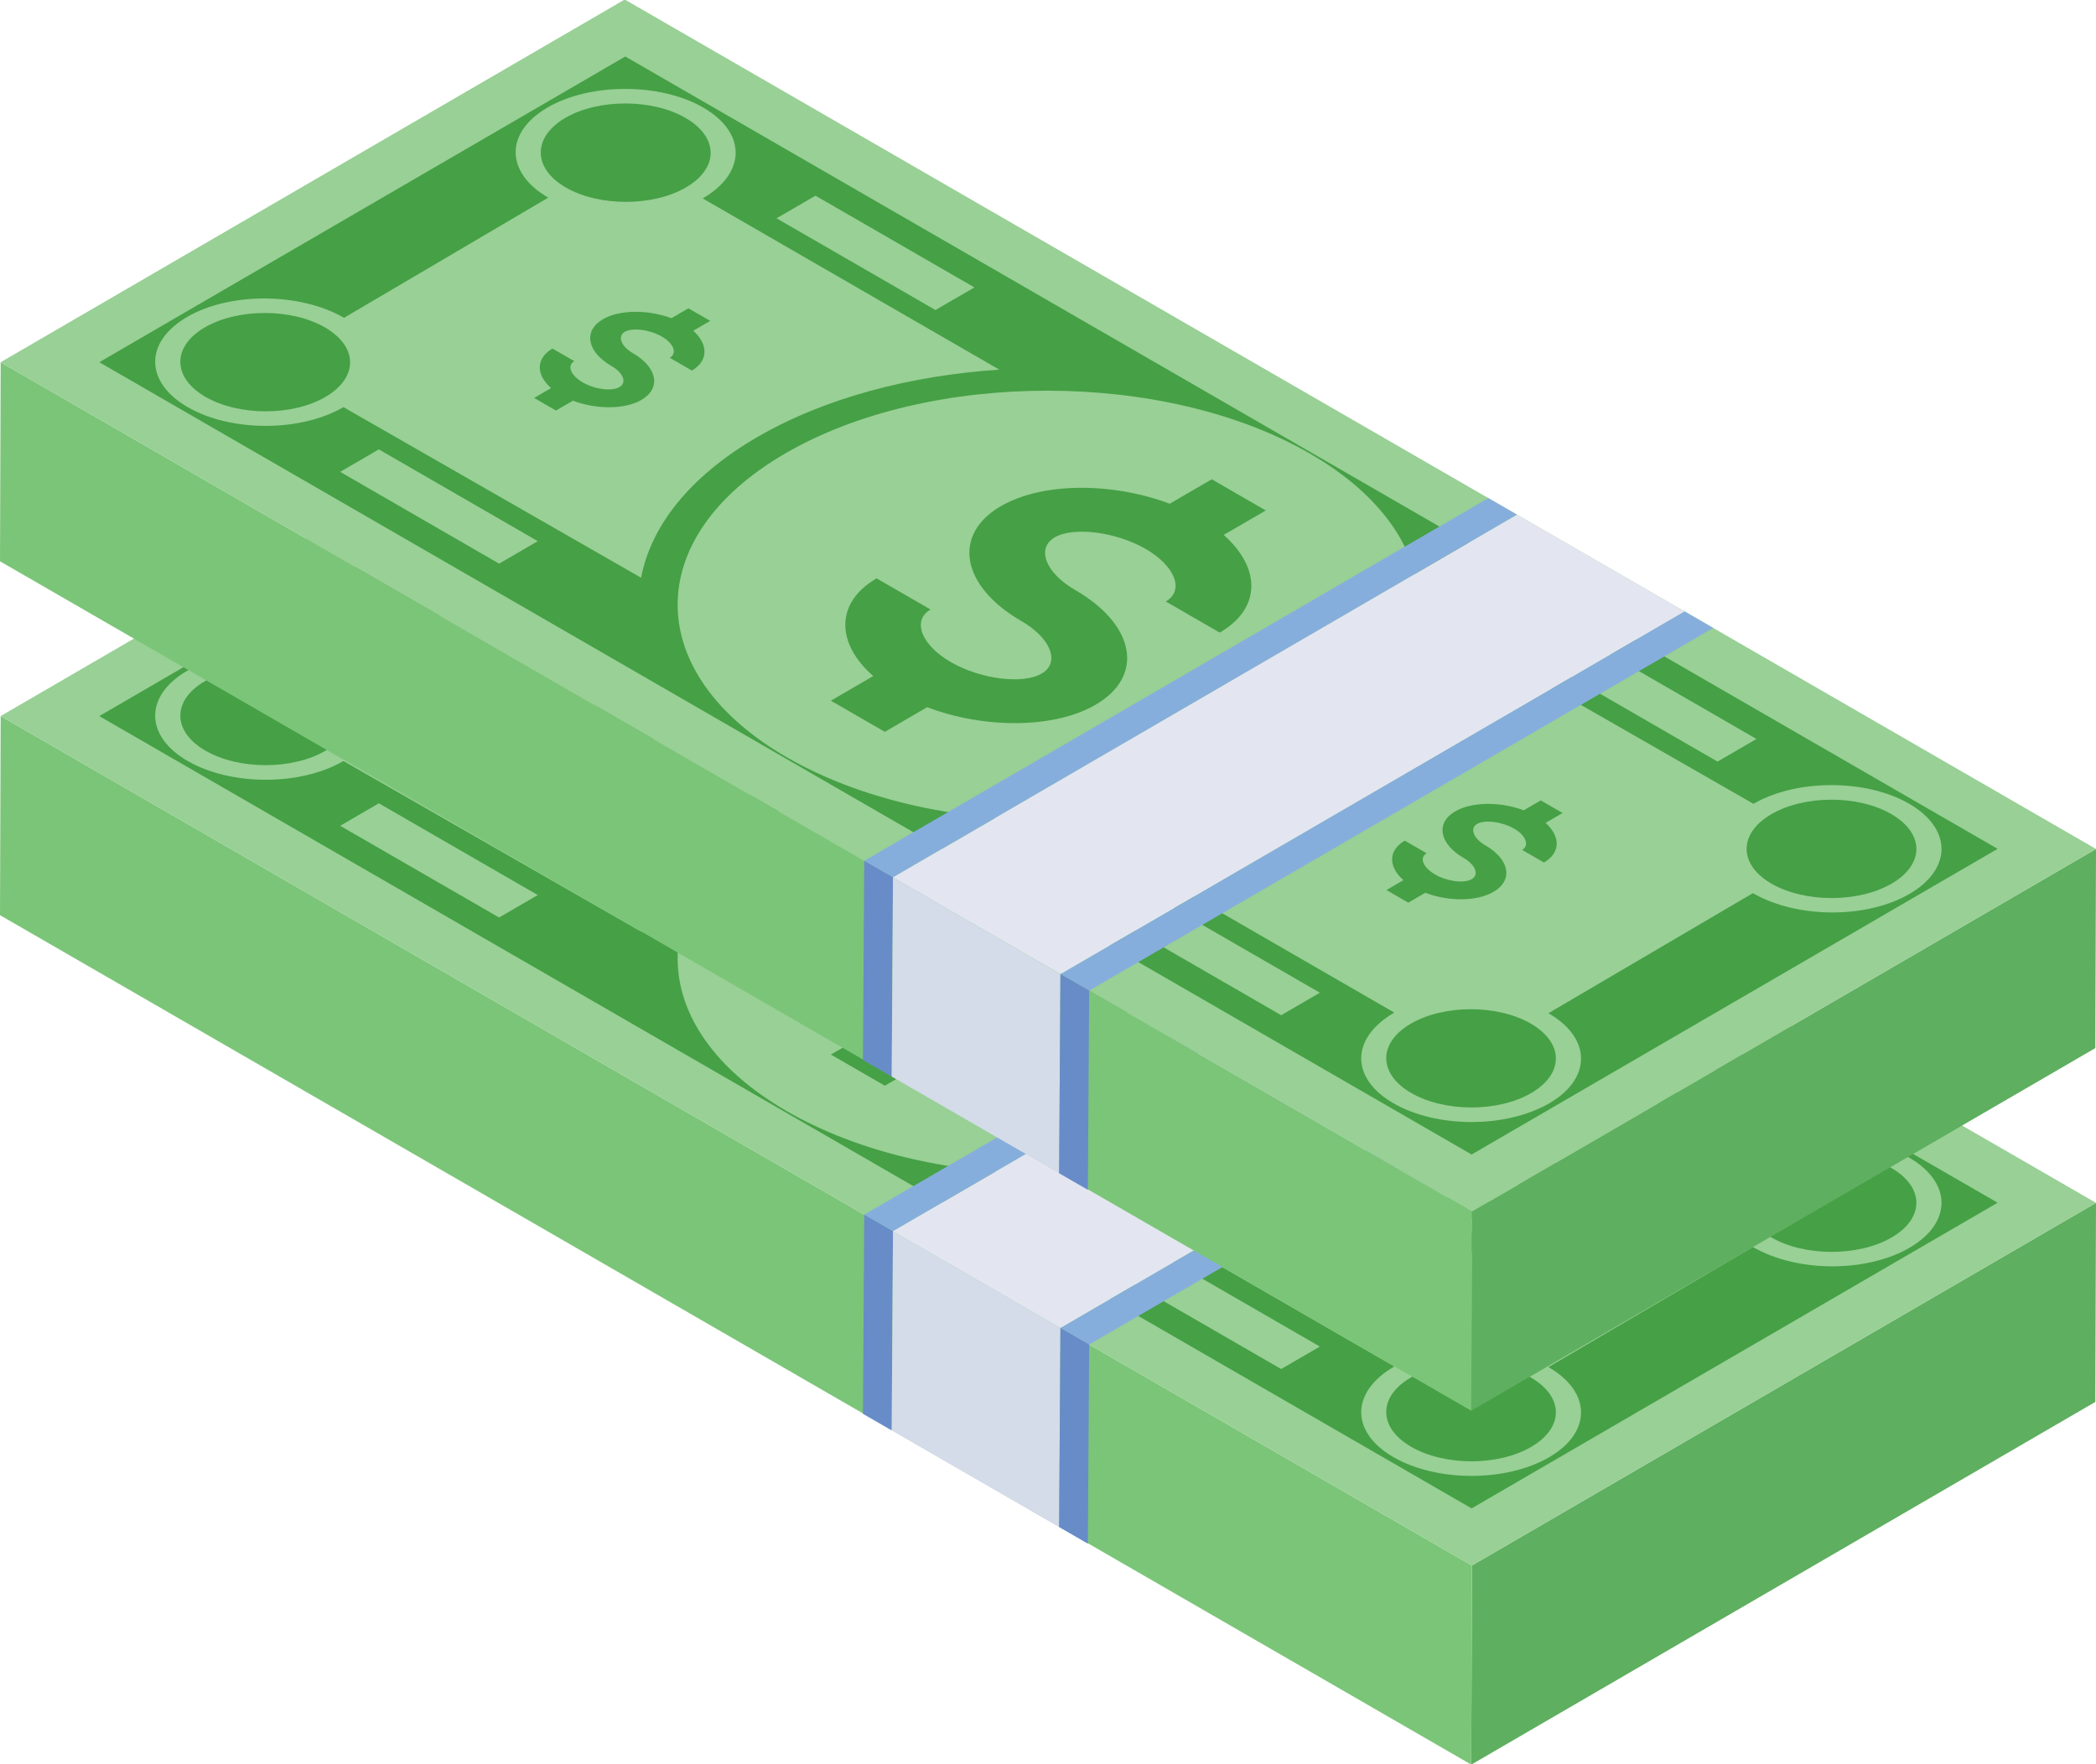 <?xml version="1.0" encoding="UTF-8"?><svg xmlns="http://www.w3.org/2000/svg" xmlns:xlink="http://www.w3.org/1999/xlink" height="40.4" preserveAspectRatio="xMidYMid meet" version="1.0" viewBox="1.0 4.8 48.0 40.4" width="48.0" zoomAndPan="magnify"><g><g><g><g><g><g id="change1_1"><path d="M49 32.346L48.985 36.905 34.693 45.211 34.708 40.651z" fill="#5EAF5F"/></g><g id="change2_1"><path d="M34.708 40.651L34.693 45.211 1 25.758 1.015 21.198z" fill="#7BC578"/></g><g id="change3_2"><path d="M49 32.346L34.708 40.651 1.015 21.198 15.307 12.893z" fill="#98D095"/></g></g></g><g id="change4_4"><path d="M36.784,31.521l-0.389,0.226c0.344,0.31,0.346,0.685-0.037,0.908l-0.5-0.289 c0.174-0.101,0.088-0.331-0.183-0.487c-0.277-0.16-0.674-0.209-0.848-0.108 c-0.173,0.101-0.088,0.331,0.189,0.491c0.56,0.324,0.641,0.8,0.186,1.065 c-0.383,0.223-1.032,0.223-1.562,0.021l-0.389,0.226l-0.5-0.289l0.389-0.226 c-0.35-0.306-0.352-0.682,0.031-0.905l0.5,0.289c-0.174,0.101-0.083,0.327,0.195,0.487 c0.271,0.157,0.662,0.209,0.836,0.108c0.18-0.104,0.088-0.33-0.183-0.487 c-0.56-0.324-0.647-0.804-0.192-1.068c0.383-0.223,1.032-0.223,1.568-0.024l0.389-0.226L36.784,31.521z" fill="#46A046"/></g><g id="change4_12"><path d="M17.265,20.252l-0.389,0.226c0.344,0.31,0.352,0.689-0.031,0.912l-0.506-0.292 c0.174-0.101,0.094-0.327-0.183-0.487c-0.277-0.16-0.674-0.209-0.848-0.108 c-0.173,0.101-0.088,0.331,0.189,0.491c0.56,0.324,0.647,0.804,0.192,1.068 c-0.383,0.223-1.038,0.219-1.568,0.018l-0.389,0.226l-0.5-0.289l0.389-0.226 c-0.35-0.306-0.352-0.682,0.031-0.905l0.5,0.289c-0.174,0.101-0.083,0.327,0.195,0.487 c0.277,0.16,0.662,0.209,0.836,0.108c0.18-0.104,0.094-0.327-0.183-0.487c-0.56-0.324-0.647-0.804-0.192-1.068 c0.383-0.223,1.032-0.223,1.568-0.024l0.389-0.226L17.265,20.252z" fill="#46A046"/></g><g id="change4_14"><path d="M16.698,15.603c0.765,0.442,0.769,1.152,0.009,1.594c-0.754,0.438-1.986,0.442-2.751,0 c-0.759-0.438-0.763-1.155-0.009-1.594C14.707,15.161,15.938,15.165,16.698,15.603z" fill="#46A046"/></g><g id="change4_13"><path d="M29.987,24.594l-0.964,0.56c0.857,0.759,0.862,1.684-0.09,2.237l-1.235-0.713 c0.431-0.251,0.218-0.811-0.463-1.204c-0.675-0.39-1.649-0.515-2.08-0.265 c-0.431,0.251-0.212,0.814,0.463,1.204c1.386,0.8,1.597,1.976,0.471,2.63 c-0.946,0.55-2.55,0.553-3.856,0.056l-0.97,0.564l-1.235-0.713l0.97-0.564 c-0.863-0.755-0.868-1.688,0.077-2.237l1.235,0.713c-0.431,0.251-0.212,0.814,0.463,1.204 c0.681,0.393,1.649,0.515,2.08,0.265c0.431-0.251,0.218-0.811-0.463-1.204c-1.38-0.797-1.591-1.98-0.471-2.63 c0.952-0.553,2.556-0.55,3.868-0.056l0.964-0.56L29.987,24.594z" fill="#46A046"/></g><g id="change4_6"><path d="M8.441,20.401c0.765,0.442,0.769,1.152,0.009,1.593 c-0.754,0.439-1.98,0.439-2.745-0.003c-0.759-0.438-0.769-1.152-0.015-1.59 C6.451,19.959,7.682,19.963,8.441,20.401z" fill="#46A046"/></g><g id="change4_8"><path d="M44.31,31.545c0.765,0.442,0.769,1.152,0.009,1.594c-0.754,0.438-1.986,0.442-2.751,0 c-0.759-0.438-0.757-1.152-0.003-1.59C42.326,31.107,43.551,31.107,44.31,31.545z" fill="#46A046"/></g><g id="change4_16"><path d="M36.054,36.343c0.765,0.442,0.769,1.152,0.009,1.593 c-0.754,0.439-1.98,0.439-2.745-0.003c-0.759-0.438-0.763-1.148-0.009-1.587 C34.069,35.905,35.294,35.905,36.054,36.343z" fill="#46A046"/></g><g id="change4_15"><path d="M15.32,14.198l31.427,18.145l-12.046,7l-12.944-7.473l-18.483-10.671L15.32,14.198z M19.021,30.248c3.326,1.921,8.714,1.917,12.013-0s3.287-5.038-0.039-6.959 c-3.321-1.917-8.715-1.917-12.014,0S15.7,28.331,19.021,30.248 M8.866,22.228l6.816,3.907 c0.222-1.176,1.104-2.317,2.655-3.218c1.551-0.901,3.512-1.413,5.548-1.548l-6.792-3.921 c1.006-0.584,1.001-1.51,0.012-2.081c-0.982-0.567-2.586-0.571-3.568,0 c-0.982,0.571-0.965,1.496,0.018,2.063l-4.676,2.752c-1.012-0.585-2.616-0.588-3.592-0.021 c-0.988,0.574-0.971,1.5,0.012,2.067C6.287,22.798,7.878,22.802,8.866,22.228 M36.461,36.107l4.682-2.749 c1.012,0.585,2.604,0.588,3.586,0.017c0.982-0.571,0.977-1.496-0.011-2.067c-0.982-0.567-2.58-0.567-3.562,0.004 l-6.815-3.907c-0.234,1.176-1.11,2.314-2.661,3.215c-1.551,0.901-3.518,1.416-5.542,1.552l6.792,3.921 c-1.012,0.588-1.001,1.51-0.018,2.077c0.988,0.571,2.58,0.574,3.568,0 C37.455,37.603,37.45,36.677,36.461,36.107 M19.675,17.385l-0.892,0.518l3.64,2.102l0.892-0.518 L19.675,17.385 M37.591,27.729l-0.892,0.518l3.634,2.098l0.892-0.518L37.591,27.729 M12.43,25.812l0.886-0.515 l-3.64-2.101l-0.886,0.515L12.43,25.812 M30.34,36.152l0.886-0.515l-3.634-2.098l-0.886,0.515L30.34,36.152" fill="#46A046"/></g></g><g><g><g id="change5_2"><path d="M35.742 24.691L21.45 32.996 20.792 32.616 35.084 24.311z" fill="#86AEDC"/></g><g id="change6_1"><path d="M39.58 26.907L25.288 35.212 21.45 32.996 35.742 24.691z" fill="#E3E6F0"/></g><g id="change5_4"><path d="M40.234 27.285L25.943 35.59 25.288 35.212 39.58 26.907z" fill="#86AEDC"/></g></g></g><g><g><g id="change7_3"><path d="M21.45 32.996L21.42 37.557 20.762 37.177 20.792 32.616z" fill="#678CC8"/></g><g id="change8_2"><path d="M25.285 35.21L25.255 39.771 21.42 37.557 21.45 32.996z" fill="#D4DBE9"/></g><g id="change7_1"><path d="M25.943 35.59L25.913 40.151 25.255 39.771 25.285 35.21z" fill="#678CC8"/></g></g></g></g><g><g><g><g><g id="change1_2"><path d="M49 24.242L48.985 28.802 34.693 37.107 34.708 32.547z" fill="#5EAF5F"/></g><g id="change2_2"><path d="M34.708 32.547L34.693 37.107 1 17.654 1.015 13.095z" fill="#7BC578"/></g><g id="change3_1"><path d="M49 24.242L34.708 32.547 1.015 13.095 15.307 4.789z" fill="#98D095"/></g></g></g><g id="change4_3"><path d="M36.784,23.418l-0.389,0.226c0.344,0.31,0.346,0.685-0.037,0.908l-0.5-0.289 c0.174-0.101,0.088-0.331-0.183-0.487c-0.277-0.16-0.674-0.209-0.848-0.108 c-0.173,0.101-0.088,0.331,0.189,0.491c0.56,0.324,0.641,0.8,0.186,1.065 c-0.383,0.223-1.032,0.223-1.562,0.021l-0.389,0.226l-0.5-0.289l0.389-0.226 c-0.35-0.306-0.352-0.682,0.031-0.905l0.5,0.289c-0.174,0.101-0.083,0.327,0.195,0.487 c0.271,0.157,0.662,0.209,0.836,0.108c0.18-0.104,0.088-0.33-0.183-0.487 c-0.56-0.324-0.647-0.804-0.192-1.068c0.383-0.223,1.032-0.223,1.568-0.024l0.389-0.226L36.784,23.418z" fill="#46A046"/></g><g id="change4_5"><path d="M17.265,12.148l-0.389,0.226c0.344,0.31,0.352,0.689-0.031,0.912l-0.506-0.292 c0.174-0.101,0.094-0.327-0.183-0.487c-0.277-0.16-0.674-0.209-0.848-0.108 c-0.173,0.101-0.088,0.331,0.189,0.491c0.56,0.324,0.647,0.804,0.192,1.068 c-0.383,0.223-1.038,0.219-1.568,0.018l-0.389,0.226l-0.5-0.289l0.389-0.226 c-0.35-0.306-0.352-0.682,0.031-0.905l0.5,0.289c-0.174,0.101-0.083,0.327,0.195,0.487 c0.277,0.16,0.662,0.209,0.836,0.108c0.18-0.104,0.094-0.327-0.183-0.487c-0.56-0.324-0.647-0.804-0.192-1.068 c0.383-0.223,1.032-0.223,1.568-0.024l0.389-0.226L17.265,12.148z" fill="#46A046"/></g><g id="change4_9"><path d="M16.698,7.5c0.765,0.442,0.769,1.152,0.009,1.593c-0.754,0.438-1.986,0.442-2.751,0 c-0.759-0.438-0.763-1.155-0.009-1.594C14.707,7.058,15.938,7.061,16.698,7.5z" fill="#46A046"/></g><g id="change4_7"><path d="M29.987,16.49l-0.964,0.56c0.857,0.758,0.862,1.684-0.09,2.237l-1.235-0.713 c0.431-0.251,0.218-0.811-0.463-1.204c-0.675-0.39-1.649-0.515-2.08-0.265 c-0.431,0.251-0.212,0.814,0.463,1.204c1.386,0.8,1.597,1.976,0.471,2.63 c-0.946,0.55-2.55,0.553-3.856,0.056l-0.97,0.564l-1.235-0.713l0.97-0.564 c-0.863-0.755-0.868-1.688,0.077-2.237l1.235,0.713c-0.431,0.251-0.212,0.814,0.463,1.204 c0.681,0.393,1.649,0.515,2.08,0.264c0.431-0.251,0.218-0.811-0.463-1.204c-1.38-0.797-1.591-1.98-0.471-2.63 c0.952-0.553,2.556-0.55,3.868-0.056l0.964-0.56L29.987,16.49z" fill="#46A046"/></g><g id="change4_1"><path d="M8.441,12.298c0.765,0.442,0.769,1.152,0.009,1.593 c-0.754,0.439-1.98,0.439-2.745-0.003c-0.759-0.438-0.769-1.152-0.015-1.59 C6.451,11.856,7.682,11.859,8.441,12.298z" fill="#46A046"/></g><g id="change4_2"><path d="M44.31,23.442c0.765,0.442,0.769,1.152,0.009,1.594c-0.754,0.438-1.986,0.442-2.751,0 c-0.759-0.438-0.757-1.152-0.003-1.59C42.326,23.003,43.551,23.003,44.31,23.442z" fill="#46A046"/></g><g id="change4_10"><path d="M36.054,28.24c0.765,0.442,0.769,1.152,0.009,1.593 c-0.754,0.439-1.98,0.439-2.745-0.003c-0.759-0.438-0.763-1.148-0.009-1.587 C34.069,27.802,35.294,27.802,36.054,28.24z" fill="#46A046"/></g><g id="change4_11"><path d="M15.32,6.094l31.427,18.145l-12.046,7l-12.944-7.473l-18.483-10.671L15.32,6.094z M19.021,22.144c3.326,1.921,8.714,1.917,12.013,0s3.287-5.038-0.039-6.959 c-3.321-1.917-8.715-1.917-12.014,0S15.7,20.227,19.021,22.144 M8.866,14.124l6.816,3.907 c0.222-1.176,1.104-2.317,2.655-3.218c1.551-0.901,3.512-1.413,5.548-1.548l-6.792-3.921 c1.006-0.584,1.001-1.51,0.012-2.081c-0.982-0.567-2.586-0.571-3.568,0 c-0.982,0.571-0.965,1.496,0.018,2.063l-4.676,2.752c-1.012-0.585-2.616-0.588-3.592-0.021 c-0.988,0.574-0.971,1.5,0.012,2.067C6.287,14.695,7.878,14.698,8.866,14.124 M36.461,28.003l4.682-2.749 c1.012,0.585,2.604,0.588,3.586,0.017c0.982-0.571,0.977-1.496-0.011-2.067c-0.982-0.567-2.58-0.567-3.562,0.004 l-6.815-3.907c-0.234,1.176-1.11,2.314-2.661,3.215c-1.551,0.901-3.518,1.416-5.542,1.552l6.792,3.921 c-1.012,0.588-1.001,1.51-0.018,2.077c0.988,0.571,2.58,0.574,3.568,0 C37.455,29.499,37.45,28.574,36.461,28.003 M19.675,9.281l-0.892,0.518l3.64,2.101l0.892-0.518 L19.675,9.281 M37.591,19.625l-0.892,0.518l3.634,2.098l0.892-0.518L37.591,19.625 M12.43,17.708l0.886-0.515 l-3.64-2.102l-0.886,0.515L12.43,17.708 M30.34,28.049l0.886-0.515l-3.634-2.098l-0.886,0.515L30.34,28.049" fill="#46A046"/></g></g><g><g><g id="change5_1"><path d="M35.742 16.587L21.45 24.893 20.792 24.513 35.084 16.207z" fill="#86AEDC"/></g><g id="change6_2"><path d="M39.58 18.803L25.288 27.109 21.45 24.893 35.742 16.587z" fill="#E3E6F0"/></g><g id="change5_3"><path d="M40.234 19.181L25.943 27.486 25.288 27.109 39.58 18.803z" fill="#86AEDC"/></g></g></g><g><g><g id="change7_2"><path d="M21.45 24.892L21.42 29.454 20.762 29.074 20.792 24.513z" fill="#678CC8"/></g><g id="change8_1"><path d="M25.285 27.107L25.255 31.668 21.42 29.454 21.45 24.892z" fill="#D4DBE9"/></g><g id="change7_4"><path d="M25.943 27.486L25.913 32.048 25.255 31.668 25.285 27.107z" fill="#678CC8"/></g></g></g></g></g></svg>